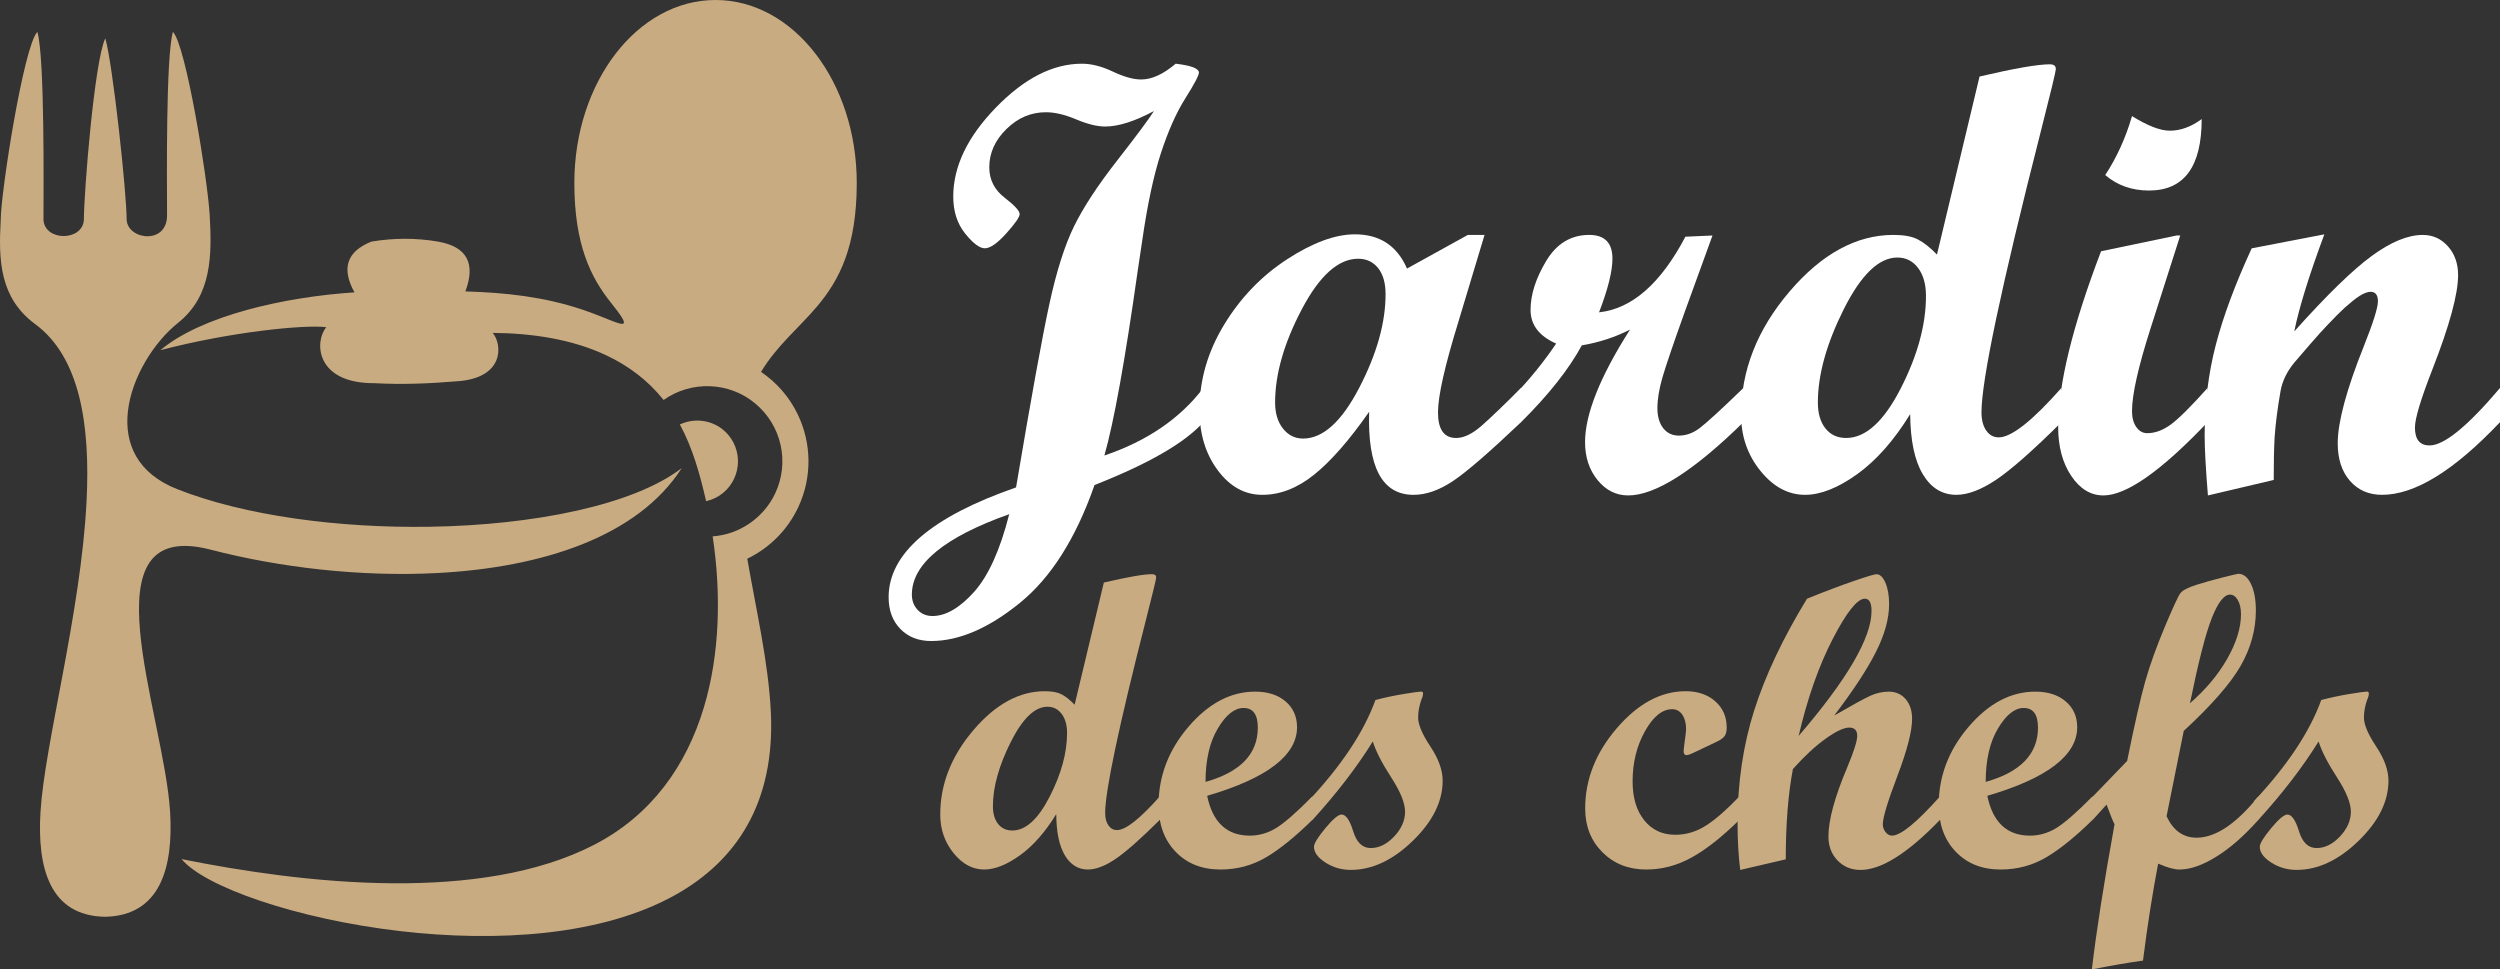 <?xml version="1.0" encoding="utf-8"?>
<!-- Generator: Adobe Illustrator 24.1.0, SVG Export Plug-In . SVG Version: 6.00 Build 0)  -->
<svg version="1.1" id="Layer_1" xmlns="http://www.w3.org/2000/svg" xmlns:xlink="http://www.w3.org/1999/xlink" x="0px" y="0px"
	 width="148.19px" height="57.461px" viewBox="0 0 148.19 57.461" style="enable-background:new 0 0 148.19 57.461;"
	 xml:space="preserve">
<rect x="0" y="0" width="148.19" height="57.461" fill="#333333" stroke="none"/>
<style type="text/css">
	.st0{fill-rule:evenodd;clip-rule:evenodd;fill:#C9AB81;}
	.st1{fill:#FFFFFF;}
	.st2{fill:#C9AB81;}
</style>
<path class="st0" d="M12.428,12.721C12.292,10.52,11.018,2.664,10.25,1.89c-0.42,1.452-0.356,8.782-0.347,10.875
	c0,0.847-0.539,1.216-1.103,1.239c-0.61,0.024-1.253-0.352-1.292-0.965c0-1.609-0.822-9.243-1.266-10.768
	c-0.649,1.357-1.269,9.16-1.27,10.768c-0.041,0.646-0.641,0.963-1.228,0.952c-0.568-0.01-1.126-0.328-1.166-0.952
	c0-1.609,0.083-9.624-0.362-11.15C1.408,2.707,0.043,11.431,0.043,13.04c-0.139,2.413-0.051,4.622,2.036,6.167
	c2.664,1.959,3.283,5.984,3.051,10.525c-0.338,6.616-2.48,14.335-2.729,18.384c-0.205,3.33,0.548,6.171,3.827,6.227
	c3.264-0.066,4.057-2.903,3.854-6.227c-0.363-5.875-5.189-17.505,2.41-15.533c4.087,1.061,8.892,1.621,13.417,1.385
	c6.205-0.323,11.89-2.145,14.499-6.219c-2.867,2.196-8.771,3.38-14.965,3.476c-5.346,0.082-10.91-0.645-14.93-2.226
	c-2.405-0.945-3.13-2.731-2.936-4.577c0.213-2.038,1.551-4.148,2.985-5.292C12.578,17.519,12.563,15.08,12.428,12.721L12.428,12.721
	z M34.045,10.845C34.045,4.856,37.792,0,42.415,0c4.623,0,8.37,4.856,8.37,10.845c0,3.785-1.037,5.744-2.315,7.274
	c-1.109,1.326-2.399,2.332-3.358,3.925c0.932,0.635,1.68,1.492,2.171,2.51c0.822,1.699,0.874,3.727,0.031,5.518
	c-0.643,1.368-1.727,2.424-3.019,3.046c0.528,3.039,1.254,6.159,1.397,9.076c0.263,5.41-2.056,8.819-5.614,10.827
	c-4.4,2.484-10.697,2.829-16.354,2.172c-6.185-0.719-11.608-2.637-12.96-4.268c3.473,0.697,8.003,1.402,12.53,1.433
	c4.276,0.029,8.551-0.54,11.927-2.283c3.426-1.769,5.471-4.721,6.499-8.133c0.956-3.176,1.034-6.752,0.524-10.148
	c1.587-0.109,3.027-1.101,3.708-2.551c0.867-1.843,0.375-4.039-1.197-5.336c-1.554-1.291-3.797-1.348-5.419-0.198
	c-0.94-1.18-2.106-2.039-3.402-2.649c-2.039-0.96-4.403-1.308-6.73-1.327c0.589,0.693,0.7,2.7-2.145,2.87
	c-1.559,0.13-3.212,0.204-4.847,0.111c-3.482,0.029-3.604-2.435-2.871-3.319c-1.275-0.163-5.655,0.27-9.832,1.362
	c2.437-2.048,7.339-3.152,11.502-3.427c-0.789-1.423-0.455-2.426,1.003-3.008c1.337-0.223,2.655-0.223,3.955,0
	c1.702,0.3,2.241,1.284,1.616,2.952c2.399,0.073,4.629,0.313,6.911,1.071c1.338,0.445,2.33,0.988,2.471,0.821
	c0.083-0.098-0.129-0.447-0.743-1.21C35.014,16.448,34.045,14.491,34.045,10.845L34.045,10.845z M43.47,26.223
	c0.733,1.418-0.065,3.14-1.615,3.485c-0.348-1.542-0.797-3.158-1.556-4.549C41.427,24.638,42.827,25.014,43.47,26.223z"/>
<g>
	<path class="st1" d="M71.33,25.025c-1.096,1.224-3.246,2.465-6.451,3.724c-1.105,3.165-2.584,5.498-4.436,6.998
		c-1.852,1.5-3.601,2.25-5.247,2.25c-0.753,0-1.361-0.238-1.826-0.714c-0.464-0.477-0.696-1.103-0.696-1.88
		c0-2.588,2.518-4.759,7.554-6.512c0.894-5.306,1.553-8.933,1.977-10.881c0.423-1.947,0.912-3.482,1.465-4.606
		c0.553-1.124,1.406-2.424,2.559-3.9c1.153-1.477,1.876-2.45,2.171-2.921C67.259,7.194,66.294,7.5,65.506,7.5
		c-0.471,0-1.042-0.141-1.712-0.423c-0.671-0.283-1.271-0.424-1.8-0.424c-0.882,0-1.662,0.333-2.338,0.997
		c-0.677,0.665-1.015,1.421-1.015,2.268c0,0.729,0.3,1.327,0.9,1.792s0.9,0.792,0.9,0.979c0,0.176-0.265,0.559-0.794,1.147
		c-0.529,0.588-0.953,0.882-1.271,0.882c-0.306,0-0.695-0.291-1.165-0.874c-0.471-0.583-0.706-1.315-0.706-2.197
		c0-1.776,0.841-3.532,2.524-5.268c1.683-1.735,3.382-2.603,5.101-2.603c0.564,0,1.176,0.156,1.835,0.468
		c0.659,0.312,1.218,0.467,1.677,0.467c0.635,0,1.317-0.312,2.047-0.935c0.918,0.106,1.377,0.282,1.377,0.529
		c0,0.165-0.269,0.673-0.806,1.526c-0.537,0.853-1.021,1.941-1.452,3.265c-0.431,1.323-0.799,3.055-1.106,5.196l-0.264,1.765
		c-0.752,5.319-1.41,8.967-1.975,10.944c2.533-0.858,4.489-2.194,5.868-4.006V25.025z M59.823,30.479
		c-3.847,1.365-5.771,2.953-5.771,4.765c0,0.364,0.115,0.667,0.344,0.909s0.521,0.362,0.874,0.362c0.788,0,1.609-0.474,2.462-1.42
		C58.584,34.147,59.282,32.608,59.823,30.479z"/>
	<path class="st1" d="M90.161,25.025c-1.883,1.789-3.23,2.954-4.042,3.495c-0.812,0.541-1.588,0.812-2.33,0.812
		c-1.859,0-2.736-1.641-2.63-4.924c-1.177,1.683-2.262,2.924-3.256,3.724c-0.994,0.8-2.021,1.2-3.08,1.2
		c-1.036,0-1.915-0.485-2.639-1.456S71.1,25.714,71.1,24.302c0-1.765,0.485-3.447,1.456-5.047s2.215-2.895,3.733-3.883
		s2.859-1.482,4.024-1.482c1.471,0,2.5,0.677,3.088,2.029l3.607-1.994h0.99l-1.557,5.171c-0.802,2.601-1.203,4.383-1.203,5.348
		c0,1.012,0.358,1.518,1.076,1.518c0.458,0,0.964-0.244,1.517-0.732s1.329-1.232,2.329-2.233V25.025z M77.242,25.996
		c1.176,0,2.286-1.003,3.327-3.009c1.042-2.006,1.562-3.856,1.562-5.55c0-0.659-0.147-1.174-0.441-1.544
		c-0.294-0.371-0.688-0.556-1.182-0.556c-1.177,0-2.292,1-3.345,3c-1.053,2-1.58,3.842-1.58,5.524c0,0.636,0.156,1.15,0.468,1.544
		C76.362,25.799,76.76,25.996,77.242,25.996z"/>
	<path class="st1" d="M103.345,25.025c-2.953,2.895-5.23,4.342-6.83,4.342c-0.718,0-1.323-0.303-1.817-0.909
		c-0.495-0.606-0.742-1.356-0.742-2.25c0-1.659,0.889-3.883,2.665-6.671c-0.871,0.447-1.824,0.759-2.859,0.936
		c-0.765,1.412-1.965,2.93-3.601,4.553h-0.406v-1.588c0.918-0.953,1.747-1.977,2.488-3.071c-1.012-0.447-1.518-1.112-1.518-1.995
		c0-0.906,0.309-1.874,0.927-2.903c0.618-1.03,1.467-1.544,2.55-1.544c0.918,0,1.377,0.471,1.377,1.412
		c0,0.741-0.265,1.8-0.794,3.177c1.953-0.212,3.659-1.706,5.118-4.483l1.606-0.071l-1.641,4.518
		c-0.683,1.906-1.124,3.204-1.324,3.892c-0.2,0.688-0.3,1.297-0.3,1.827c0,0.494,0.115,0.889,0.344,1.183
		c0.229,0.294,0.539,0.441,0.927,0.441c0.424,0,0.83-0.144,1.218-0.433c0.388-0.288,1.259-1.085,2.612-2.392V25.025z"/>
	<path class="st1" d="M122.194,25.025c-1.694,1.683-2.986,2.821-3.874,3.415c-0.889,0.594-1.674,0.891-2.356,0.891
		c-0.836,0-1.498-0.406-1.986-1.218c-0.488-0.812-0.738-2-0.75-3.565c-0.965,1.565-2.015,2.753-3.15,3.565
		c-1.135,0.812-2.162,1.218-3.08,1.218c-1,0-1.882-0.473-2.647-1.42c-0.765-0.947-1.147-2.056-1.147-3.327
		c0-2.624,0.956-5.056,2.868-7.297c1.912-2.242,3.968-3.362,6.168-3.362c0.612,0,1.091,0.088,1.438,0.265
		c0.347,0.177,0.727,0.477,1.138,0.9l2.524-10.554c2.061-0.482,3.451-0.724,4.169-0.724c0.235,0,0.353,0.094,0.353,0.283
		c0,0.13-0.294,1.348-0.881,3.654c-2.352,9.225-3.527,14.79-3.527,16.695c0,0.447,0.094,0.806,0.282,1.077
		c0.188,0.271,0.434,0.405,0.74,0.405c0.751,0,1.991-0.976,3.717-2.93V25.025z M109.434,25.961c1.153,0,2.229-0.977,3.23-2.93
		c1-1.953,1.5-3.783,1.5-5.489c0-0.694-0.156-1.247-0.468-1.659c-0.312-0.412-0.721-0.618-1.227-0.618
		c-1.094,0-2.153,1.021-3.177,3.062c-1.023,2.042-1.536,3.886-1.536,5.533c0,0.647,0.15,1.159,0.45,1.536
		C108.507,25.773,108.916,25.961,109.434,25.961z"/>
	<path class="st1" d="M130.859,25.025c-2.753,2.895-4.812,4.342-6.177,4.342c-0.753,0-1.389-0.386-1.906-1.156
		C122.258,27.44,122,26.472,122,25.307c0-2.506,0.847-5.977,2.542-10.413l4.482-0.936h0.212l-1.765,5.524
		c-0.73,2.283-1.094,3.912-1.094,4.889c0,0.388,0.085,0.703,0.256,0.944c0.17,0.242,0.385,0.362,0.644,0.362
		c0.459,0,0.92-0.167,1.385-0.503s1.197-1.062,2.197-2.18V25.025z M130.507,7.059c0,2.824-1.042,4.235-3.124,4.235
		c-1.012,0-1.877-0.306-2.594-0.917c0.682-1.035,1.211-2.2,1.588-3.495c0.929,0.577,1.676,0.865,2.241,0.865
		C129.253,7.747,129.883,7.517,130.507,7.059z"/>
	<path class="st1" d="M148.19,25.025c-2.718,2.871-5.047,4.306-6.989,4.306c-0.789,0-1.424-0.276-1.906-0.829
		c-0.482-0.553-0.724-1.294-0.724-2.224c0-1.259,0.518-3.183,1.553-5.771c0.553-1.388,0.83-2.271,0.83-2.647
		c0-0.376-0.147-0.564-0.441-0.564c-0.165,0-0.382,0.082-0.653,0.247c-0.247,0.165-0.536,0.394-0.865,0.688
		c-0.294,0.271-0.624,0.6-0.988,0.988c-0.318,0.33-0.659,0.706-1.024,1.13l-0.988,1.147c-0.435,0.529-0.706,1.088-0.812,1.677
		c-0.177,1-0.294,1.918-0.353,2.753c-0.036,0.624-0.053,1.465-0.053,2.524l-3.9,0.918c-0.129-1.588-0.194-2.771-0.194-3.547
		c0-1.895,0.221-3.689,0.662-5.383c0.441-1.694,1.15-3.6,2.127-5.718l4.306-0.829c-0.906,2.436-1.5,4.354-1.783,5.753
		c1.928-2.153,3.459-3.645,4.593-4.474s2.141-1.244,3.021-1.244c0.599,0,1.098,0.227,1.498,0.679s0.599,1.019,0.599,1.701
		c0,1.128-0.506,2.986-1.517,5.575c-0.694,1.777-1.041,2.931-1.041,3.461c0,0.708,0.289,1.062,0.867,1.062
		c0.861,0,2.253-1.135,4.176-3.406V25.025z"/>
	<path class="st2" d="M68.759,48.588c-1.162,1.154-2.048,1.935-2.657,2.342c-0.609,0.408-1.148,0.611-1.616,0.611
		c-0.573,0-1.027-0.278-1.362-0.835c-0.335-0.557-0.506-1.372-0.514-2.446c-0.662,1.074-1.382,1.889-2.161,2.446
		c-0.779,0.557-1.483,0.835-2.112,0.835c-0.686,0-1.292-0.325-1.816-0.975c-0.525-0.649-0.787-1.41-0.787-2.282
		c0-1.8,0.656-3.468,1.967-5.006s2.722-2.306,4.231-2.306c0.419,0,0.749,0.061,0.987,0.182c0.238,0.121,0.498,0.327,0.781,0.617
		l1.731-7.239c1.414-0.331,2.367-0.497,2.86-0.497c0.162,0,0.243,0.065,0.243,0.194c0,0.089-0.202,0.924-0.605,2.506
		c-1.613,6.328-2.419,10.145-2.419,11.452c0,0.307,0.064,0.553,0.193,0.738s0.298,0.278,0.507,0.278c0.516,0,1.366-0.67,2.55-2.009
		V48.588z M60.007,49.229c0.791,0,1.529-0.67,2.215-2.01c0.686-1.339,1.029-2.595,1.029-3.765c0-0.476-0.107-0.855-0.321-1.138
		c-0.214-0.282-0.495-0.424-0.842-0.424c-0.75,0-1.477,0.7-2.179,2.101s-1.053,2.665-1.053,3.795c0,0.444,0.103,0.795,0.309,1.053
		C59.371,49.1,59.652,49.229,60.007,49.229z"/>
	<path class="st2" d="M77.803,48.588c-1.025,1.009-1.945,1.753-2.76,2.233c-0.815,0.48-1.715,0.72-2.7,0.72
		c-1.098,0-1.983-0.351-2.657-1.053s-1.011-1.626-1.011-2.772c0-1.711,0.593-3.259,1.779-4.643c1.187-1.384,2.502-2.076,3.947-2.076
		c0.75,0,1.352,0.194,1.804,0.582c0.452,0.387,0.678,0.896,0.678,1.525c0,1.671-1.775,3.027-5.327,4.068
		c0.323,1.574,1.167,2.361,2.53,2.361c0.533,0,1.041-0.144,1.525-0.43c0.484-0.286,1.215-0.922,2.191-1.906V48.588z M71.459,46.348
		c2.066-0.581,3.099-1.654,3.099-3.22c0-0.775-0.283-1.162-0.847-1.162c-0.533,0-1.042,0.405-1.525,1.217
		C71.701,43.993,71.459,45.049,71.459,46.348z"/>
	<path class="st2" d="M81.531,41.493c0.557-0.146,1.118-0.264,1.683-0.357s0.904-0.14,1.017-0.14c0.081,0,0.121,0.033,0.121,0.097
		c0,0.121-0.032,0.246-0.097,0.375c-0.129,0.371-0.194,0.726-0.194,1.064c0.001,0.419,0.244,0.993,0.728,1.72
		c0.483,0.727,0.726,1.401,0.726,2.022c0,1.235-0.591,2.425-1.774,3.571c-1.182,1.146-2.407,1.719-3.674,1.719
		c-0.549,0-1.049-0.146-1.501-0.436c-0.452-0.291-0.678-0.601-0.678-0.932c0-0.193,0.224-0.561,0.672-1.102
		c0.448-0.541,0.769-0.811,0.962-0.811c0.258,0,0.488,0.331,0.69,0.993s0.549,0.993,1.041,0.993s0.955-0.228,1.386-0.684
		s0.648-0.946,0.648-1.471c0-0.508-0.274-1.187-0.823-2.034c-0.549-0.847-0.913-1.557-1.09-2.13
		c-0.936,1.509-2.123,3.055-3.559,4.637h-0.278v-1.09C79.513,45.391,80.845,43.39,81.531,41.493z"/>
	<path class="st2" d="M103.116,48.588c-1.033,1.017-1.979,1.763-2.839,2.239c-0.86,0.477-1.758,0.714-2.694,0.714
		c-1.049,0-1.915-0.341-2.597-1.023c-0.682-0.682-1.023-1.547-1.023-2.597c0-1.719,0.627-3.307,1.882-4.764
		c1.255-1.457,2.613-2.185,4.074-2.185c0.718,0,1.303,0.2,1.755,0.599s0.678,0.918,0.678,1.556c0,0.226-0.042,0.396-0.127,0.508
		c-0.084,0.113-0.244,0.226-0.478,0.339l-1.404,0.666c-0.169,0.081-0.295,0.121-0.375,0.121c-0.113,0-0.169-0.081-0.169-0.242
		c0-0.064,0.024-0.276,0.073-0.635c0.048-0.359,0.073-0.579,0.073-0.66c0-0.355-0.075-0.642-0.224-0.859s-0.349-0.327-0.599-0.327
		c-0.589,0-1.128,0.436-1.616,1.307s-0.732,1.864-0.732,2.978c0,0.961,0.23,1.728,0.69,2.3c0.46,0.573,1.073,0.859,1.84,0.859
		c0.654,0,1.269-0.188,1.846-0.563c0.577-0.375,1.232-0.951,1.967-1.725V48.588z"/>
	<path class="st2" d="M115.004,48.588c-1.913,1.985-3.486,2.978-4.721,2.978c-0.549,0-1.003-0.188-1.362-0.563
		c-0.359-0.375-0.539-0.849-0.539-1.422c0-0.969,0.371-2.333,1.114-4.092c0.396-0.952,0.593-1.574,0.593-1.864
		c0-0.331-0.157-0.497-0.472-0.497c-0.323,0-0.791,0.22-1.404,0.66c-0.613,0.44-1.259,1.04-1.937,1.798
		c-0.282,1.485-0.423,3.269-0.423,5.351l-2.7,0.629c-0.105-0.848-0.157-1.768-0.157-2.76c0-2.405,0.331-4.645,0.993-6.719
		c0.662-2.074,1.703-4.273,3.123-6.598c1.057-0.428,1.979-0.777,2.766-1.047c0.787-0.271,1.237-0.406,1.35-0.406
		c0.209,0,0.387,0.17,0.533,0.509c0.145,0.339,0.218,0.763,0.218,1.271c0,0.855-0.262,1.802-0.787,2.839
		c-0.524,1.037-1.348,2.29-2.469,3.759c1.074-0.621,1.79-1.013,2.145-1.174c0.355-0.161,0.719-0.242,1.091-0.242
		c0.412,0,0.745,0.148,1,0.442c0.254,0.295,0.382,0.685,0.382,1.169c0,0.727-0.29,1.853-0.868,3.377
		c-0.579,1.525-0.868,2.481-0.868,2.868c0,0.177,0.055,0.335,0.164,0.472c0.109,0.137,0.236,0.206,0.381,0.206
		c0.516,0,1.468-0.779,2.856-2.336V48.588z M106.615,43.624c2.881-3.35,4.322-5.819,4.322-7.409c0-0.484-0.133-0.726-0.399-0.726
		c-0.444,0-1.078,0.795-1.901,2.385S107.14,41.381,106.615,43.624z"/>
	<path class="st2" d="M124.048,48.588c-1.025,1.009-1.945,1.753-2.76,2.233c-0.815,0.48-1.715,0.72-2.7,0.72
		c-1.098,0-1.983-0.351-2.657-1.053s-1.011-1.626-1.011-2.772c0-1.711,0.593-3.259,1.779-4.643c1.187-1.384,2.502-2.076,3.947-2.076
		c0.75,0,1.352,0.194,1.804,0.582c0.452,0.387,0.678,0.896,0.678,1.525c0,1.671-1.775,3.027-5.327,4.068
		c0.323,1.574,1.167,2.361,2.53,2.361c0.533,0,1.041-0.144,1.525-0.43c0.484-0.286,1.215-0.922,2.191-1.906V48.588z M117.704,46.348
		c2.066-0.581,3.099-1.654,3.099-3.22c0-0.775-0.283-1.162-0.847-1.162c-0.533,0-1.042,0.405-1.525,1.217
		C117.946,43.993,117.704,45.049,117.704,46.348z"/>
	<path class="st2" d="M133.877,48.588c-0.838,0.944-1.668,1.672-2.491,2.185c-0.822,0.512-1.556,0.769-2.201,0.769
		c-0.307,0-0.726-0.117-1.258-0.35c-0.34,1.775-0.64,3.691-0.899,5.749c-0.84,0.113-1.85,0.287-3.03,0.521
		c0.258-2.211,0.706-5.081,1.344-8.607c-0.089-0.153-0.246-0.541-0.472-1.163l-0.811,0.896h-0.278v-1.09l2.308-2.393
		c0.438-2.165,0.795-3.732,1.069-4.701c0.274-0.969,0.658-2.04,1.15-3.214c0.492-1.174,0.803-1.848,0.932-2.021
		c0.129-0.174,0.442-0.339,0.938-0.497c0.497-0.157,1.027-0.307,1.592-0.448s0.868-0.212,0.908-0.212c0.307,0,0.557,0.2,0.75,0.599
		s0.291,0.925,0.291,1.578c0,1.129-0.298,2.217-0.894,3.266c-0.596,1.048-1.723,2.338-3.381,3.87l-1.018,5.06
		c0.395,0.846,0.987,1.27,1.776,1.27c1.128,0,2.352-0.819,3.673-2.458V48.588z M129.812,41.687c0.943-0.823,1.684-1.708,2.22-2.657
		c0.537-0.948,0.805-1.822,0.805-2.621c0-0.339-0.063-0.618-0.187-0.835c-0.125-0.218-0.279-0.327-0.464-0.327
		c-0.354,0-0.714,0.464-1.081,1.393C130.738,37.568,130.308,39.251,129.812,41.687z"/>
	<path class="st2" d="M137.594,41.493c0.557-0.146,1.118-0.264,1.683-0.357s0.904-0.14,1.017-0.14c0.081,0,0.121,0.033,0.121,0.097
		c0,0.121-0.032,0.246-0.097,0.375c-0.129,0.371-0.194,0.726-0.194,1.064c0.001,0.419,0.244,0.993,0.728,1.72
		c0.483,0.727,0.726,1.401,0.726,2.022c0,1.235-0.591,2.425-1.774,3.571c-1.182,1.146-2.407,1.719-3.674,1.719
		c-0.549,0-1.049-0.146-1.501-0.436c-0.452-0.291-0.678-0.601-0.678-0.932c0-0.193,0.224-0.561,0.672-1.102
		c0.448-0.541,0.769-0.811,0.962-0.811c0.258,0,0.488,0.331,0.69,0.993s0.549,0.993,1.041,0.993s0.955-0.228,1.386-0.684
		s0.648-0.946,0.648-1.471c0-0.508-0.274-1.187-0.823-2.034c-0.549-0.847-0.913-1.557-1.09-2.13
		c-0.936,1.509-2.123,3.055-3.559,4.637h-0.278v-1.09C135.576,45.391,136.908,43.39,137.594,41.493z"/>
</g>
</svg>
